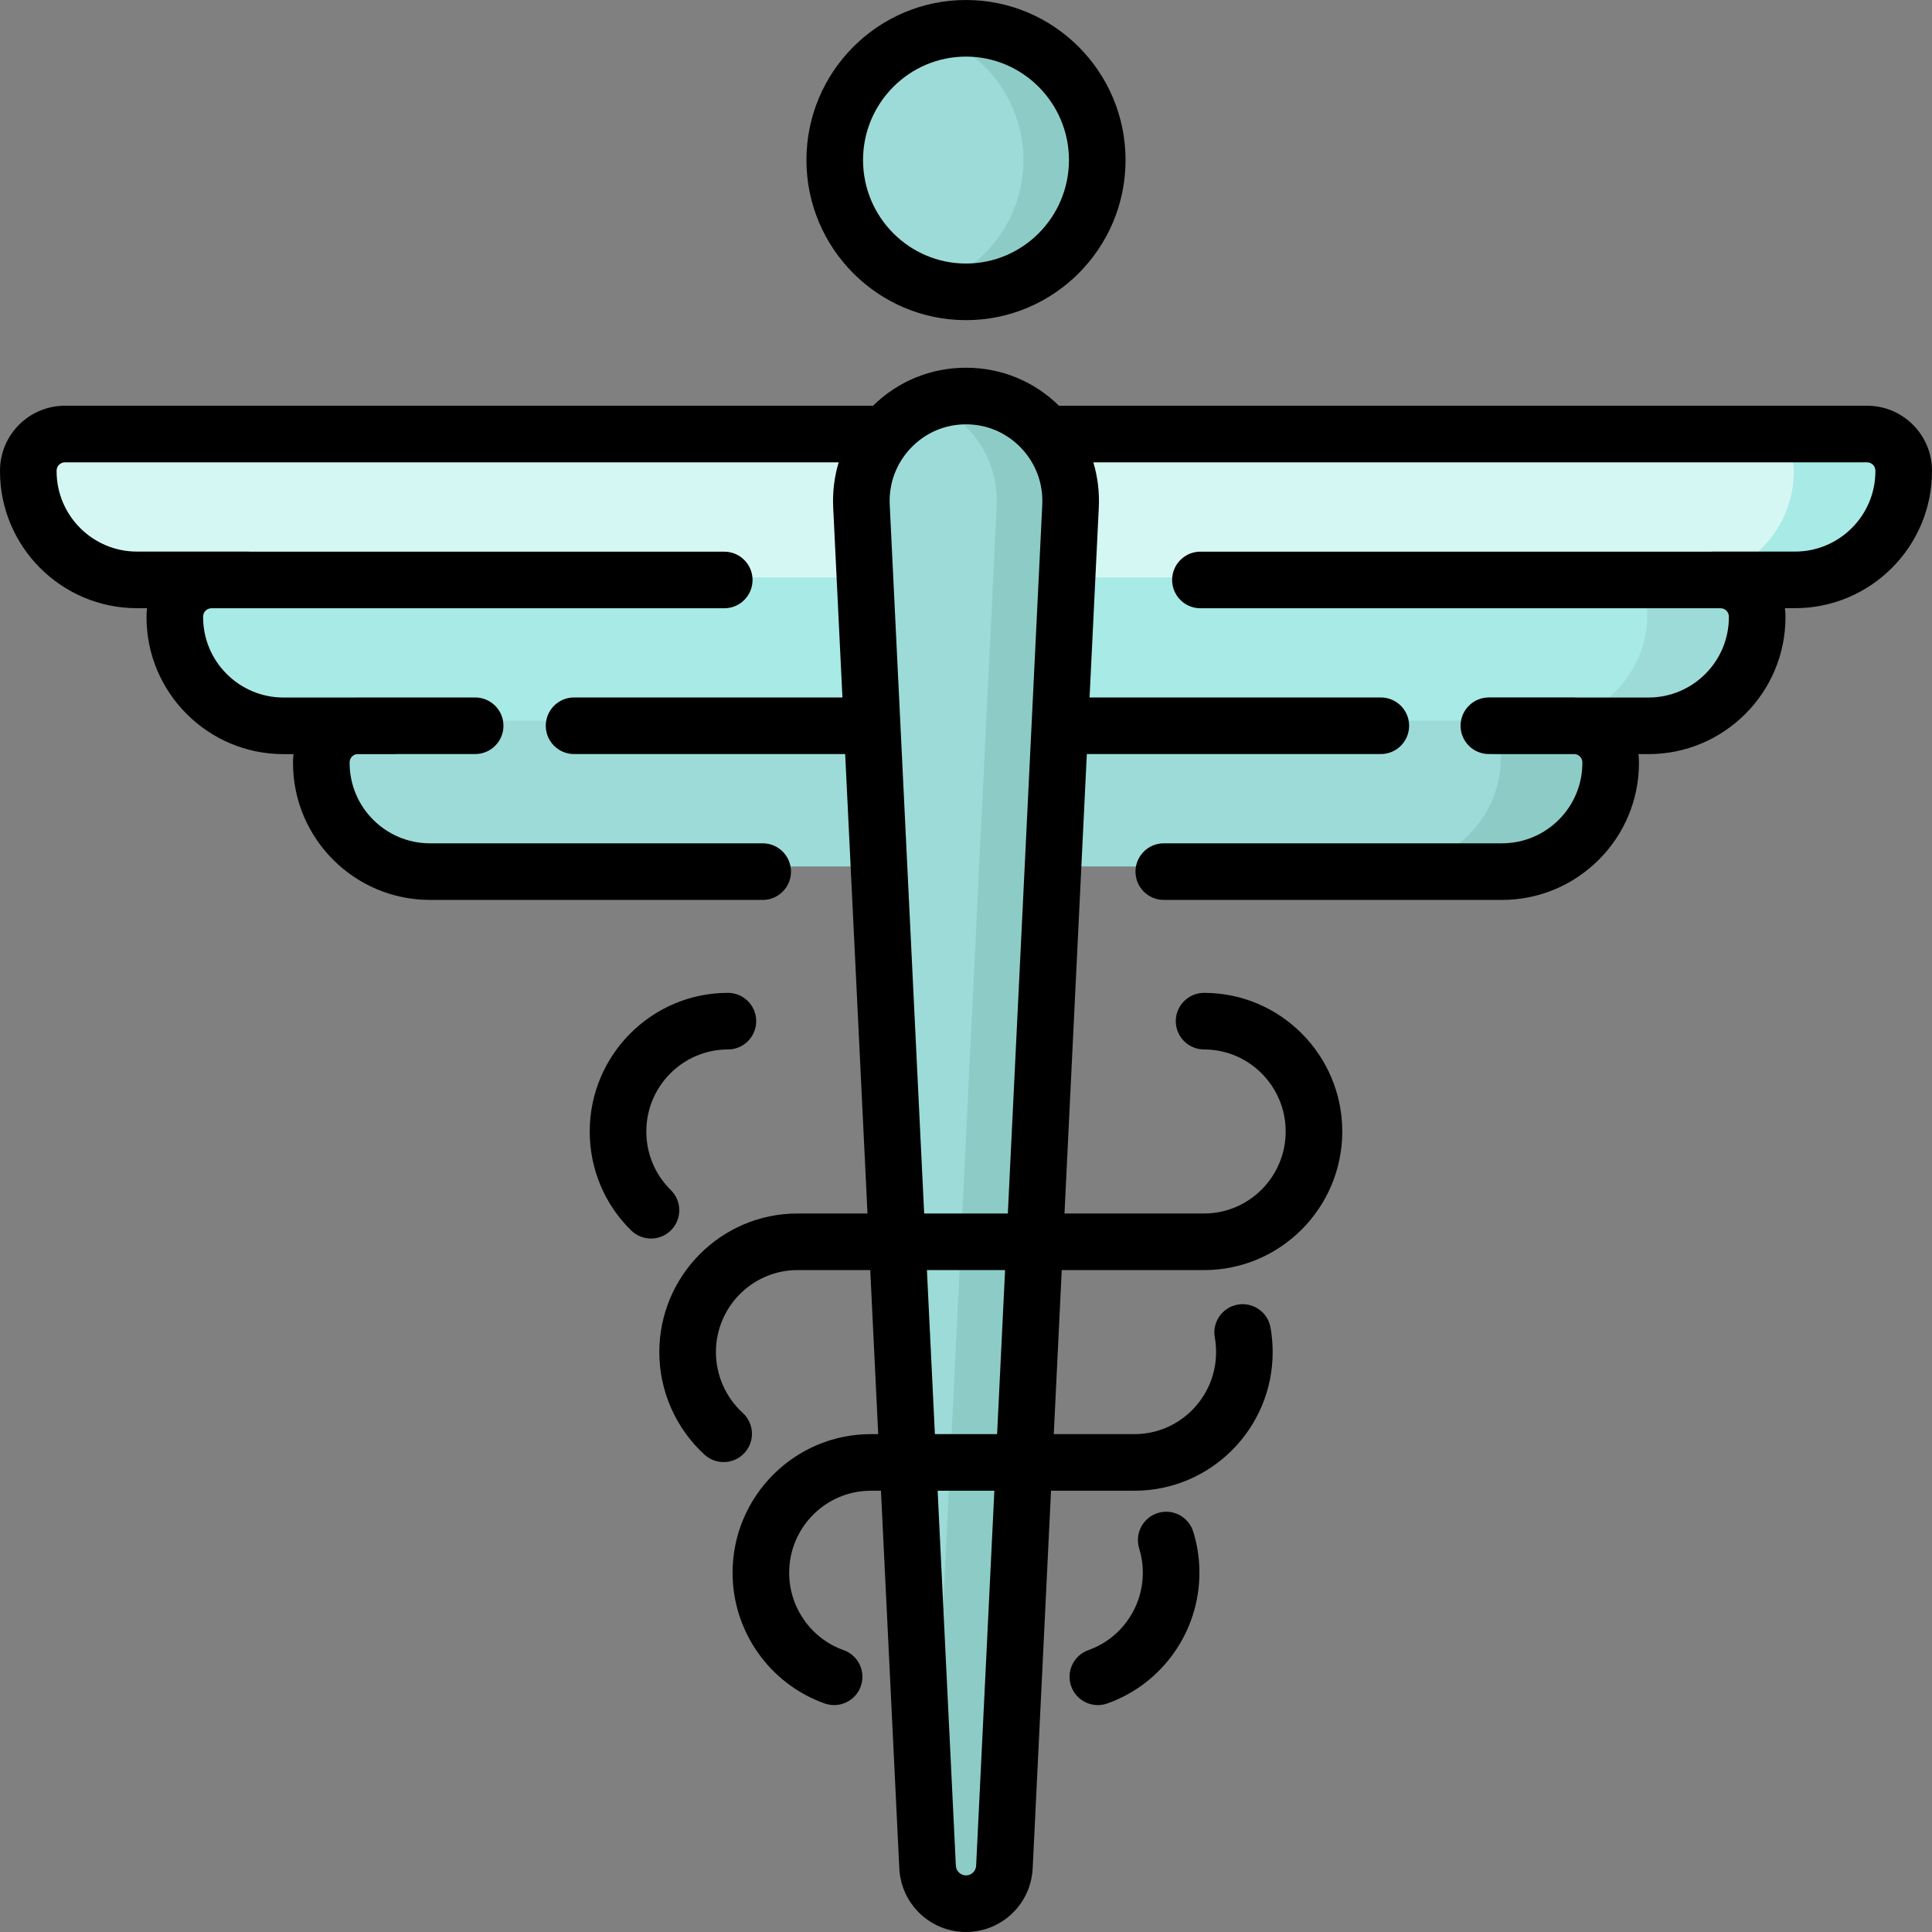 <?xml version="1.0" encoding="iso-8859-1"?>
<!-- Generator: Adobe Illustrator 19.0.0, SVG Export Plug-In . SVG Version: 6.00 Build 0)  -->
<svg version="1.1" id="Layer_1" xmlns="http://www.w3.org/2000/svg" xmlns:xlink="http://www.w3.org/1999/xlink" x="0px" y="0px"
	 viewBox="0 0 512.001 512.001" style="enable-background:new 0 0 512.001 512.001;" xml:space="preserve">
<rect x="0" y="0" width="512.001" height="512.001" fill="#808080" stroke="none"/>
<path style="fill:#D5F7F4;" d="M475.59,153.676H36.41c-15.967,0-28.91-12.944-28.91-28.91l0,0c0-5.382,4.363-9.745,9.745-9.745
	h477.51c5.382,0,9.745,4.363,9.745,9.745l0,0C504.5,140.733,491.556,153.676,475.59,153.676z"/>
<path style="fill:#A7EAE6;" d="M504.5,124.728v0.151c0,15.904-12.893,28.797-28.797,28.797h-16.279
	c3.651,1.395,6.248,4.92,6.248,9.061v0.151c0,15.904-12.893,28.797-28.797,28.797H75.126c-15.904,0-28.797-12.893-28.797-28.797
	v-0.151c0-5.361,4.346-9.707,9.707-9.707H452.65c12.99-2.787,22.73-14.329,22.73-28.152v-0.151c0-5.361-4.346-9.707-9.707-9.707
	h29.121C500.154,115.021,504.5,119.367,504.5,124.728z"/>
<g>
	<path style="fill:#9CDBD8;" d="M465.672,162.738v0.151c0,15.904-12.893,28.797-28.797,28.797h-16.067
		c3.54,1.448,6.037,4.922,6.037,8.984v0.151c0,15.904-12.893,28.797-28.797,28.797H113.954c-15.904,0-28.797-12.893-28.797-28.797
		v-0.151c0-5.361,4.346-9.707,9.707-9.707h319.293c12.821-2.912,22.395-14.372,22.395-28.074v-0.151
		c0-5.361-4.346-9.707-9.707-9.707h29.121C461.326,153.031,465.672,157.376,465.672,162.738z"/>
	<path style="fill:#9CDBD8;" d="M283.702,134.152L266.18,494.766c-0.265,5.451-4.744,9.734-10.18,9.734s-9.915-4.283-10.18-9.734
		l-17.522-360.615c-0.772-15.892,11.854-29.201,27.702-29.201S284.474,118.26,283.702,134.152z M256,77.34
		c19.21,0,34.783-15.634,34.783-34.92S275.21,7.5,256,7.5s-34.783,15.634-34.783,34.92S236.79,77.34,256,77.34z"/>
</g>
<path style="fill:#8DCCC6;" d="M426.844,200.67v0.151c0,15.904-12.893,28.797-28.797,28.797h-29.121
	c15.904,0,28.797-12.893,28.797-28.797v-0.151c0-5.361-4.346-9.707-9.707-9.707h29.121
	C422.498,190.963,426.844,195.309,426.844,200.67z M256,104.951c-3.451,0-6.748,0.632-9.788,1.783
	c10.923,4.136,18.518,14.986,17.914,27.418l-17.522,360.615c-0.039,0.804-0.18,1.579-0.392,2.322
	c1.225,4.295,5.154,7.412,9.788,7.412c5.436,0,9.915-4.283,10.18-9.734l17.522-360.615C284.474,118.26,271.848,104.951,256,104.951z
	 M256,7.5c-3.4,0-6.682,0.499-9.788,1.412c14.443,4.246,24.996,17.636,24.996,33.508s-10.552,29.263-24.996,33.508
	c3.106,0.913,6.388,1.412,9.788,1.412c19.21,0,34.783-15.634,34.783-34.92S275.21,7.5,256,7.5z"/>
<path d="M256,84.84c23.315,0,42.283-19.029,42.283-42.42S279.315,0,256,0s-42.284,19.029-42.284,42.42S232.685,84.84,256,84.84z
	 M256,15c15.044,0,27.283,12.3,27.283,27.42S271.044,69.84,256,69.84s-27.284-12.3-27.284-27.42S240.956,15,256,15z
	 M177.863,325.991c-1.468,1.491-3.407,2.239-5.346,2.239c-1.899,0-3.8-0.717-5.261-2.155c-7.077-6.966-10.974-16.278-10.974-26.222
	c0-20.256,16.428-36.735,36.621-36.735c4.142,0,7.5,3.358,7.5,7.5s-3.358,7.5-7.5,7.5c-11.922,0-21.621,9.75-21.621,21.735
	c0,5.893,2.307,11.409,6.496,15.532C180.731,318.291,180.769,323.039,177.863,325.991z M316.225,405.914
	c1.085,3.513,1.635,7.173,1.635,10.88c0,15.54-9.808,29.46-24.406,34.64c-0.829,0.294-1.676,0.434-2.508,0.434
	c-3.086,0-5.978-1.919-7.068-4.994c-1.385-3.903,0.656-8.191,4.561-9.576c8.626-3.061,14.422-11.3,14.422-20.503
	c0-2.205-0.325-4.377-0.967-6.455c-1.223-3.958,0.995-8.157,4.953-9.379C310.804,399.738,315.003,401.957,316.225,405.914z
	 M494.793,107.521H280.632c-6.617-6.503-15.317-10.07-24.632-10.07c-9.325,0-18.035,3.575-24.654,10.092
	c-0.193-0.015-0.388-0.022-0.584-0.022H17.207C7.719,107.521,0,115.24,0,124.728v0.151c0,20.015,16.283,36.297,36.297,36.297h2.674
	c-0.095,0.729-0.144,1.473-0.144,2.229v0.151c0,20.015,16.283,36.297,36.297,36.297h2.669c-0.092,0.717-0.139,1.447-0.139,2.188
	v0.151c0,20.015,16.283,36.297,36.297,36.297h88.172c4.142,0,7.5-3.358,7.5-7.5s-3.358-7.5-7.5-7.5h-88.172
	c-11.744,0-21.297-9.554-21.297-21.297v-0.151c0-1.119,0.836-2.045,1.917-2.188h9.997c0.181,0,0.36-0.006,0.538-0.019h20.817
	c4.142,0,7.5-3.358,7.5-7.5s-3.358-7.5-7.5-7.5h-31.06c-0.273,0-0.544,0.006-0.813,0.019H75.125
	c-11.743,0-21.297-9.554-21.297-21.297v-0.151c0-1.217,0.99-2.207,2.207-2.207h135.898c4.142,0,7.5-3.358,7.5-7.5
	s-3.358-7.5-7.5-7.5H66.314c-0.189-0.014-0.38-0.021-0.572-0.021H36.297C24.553,146.177,15,136.623,15,124.88v-0.151
	c0-1.217,0.99-2.207,2.207-2.207h205.051c-1.152,3.824-1.652,7.865-1.451,11.994l2.445,50.319h-71.116c-4.142,0-7.5,3.358-7.5,7.5
	s3.358,7.5,7.5,7.5h71.845l5.916,121.754h-18.549c-20.193,0-36.621,16.479-36.621,36.735c0,10.328,4.372,20.238,11.994,27.188
	c3.061,2.791,7.804,2.573,10.596-0.488c2.791-3.061,2.572-7.804-0.488-10.595c-4.513-4.116-7.102-9.986-7.102-16.105
	c0-11.985,9.699-21.735,21.621-21.735h19.277l2.112,43.471h-1.976c-20.193,0-36.621,16.479-36.621,36.735
	c0,15.54,9.808,29.46,24.406,34.64c3.902,1.384,8.191-0.656,9.576-4.561c1.385-3.903-0.657-8.191-4.561-9.576
	c-8.626-3.061-14.422-11.3-14.422-20.503c0-11.984,9.699-21.735,21.621-21.735h2.705l4.862,100.072
	C238.789,504.59,246.551,512,256,512s17.212-7.41,17.671-16.87l4.862-100.071h22.119c20.193,0,36.621-16.479,36.621-36.735
	c0-2.192-0.194-4.388-0.578-6.526c-0.73-4.078-4.625-6.789-8.706-6.058c-4.077,0.731-6.789,4.629-6.058,8.707
	c0.227,1.266,0.342,2.57,0.342,3.877c0,11.985-9.699,21.735-21.621,21.735h-21.39l2.111-43.471h37.722
	c20.193,0,36.621-16.479,36.621-36.735s-16.428-36.735-36.621-36.735c-4.143,0-7.5,3.358-7.5,7.5s3.357,7.5,7.5,7.5
	c11.922,0,21.621,9.75,21.621,21.735s-9.699,21.735-21.621,21.735h-36.992l5.916-121.754h77.912c4.143,0,7.5-3.358,7.5-7.5
	s-3.357-7.5-7.5-7.5h-77.184l2.445-50.319c0.201-4.13-0.299-8.17-1.451-11.995h205.051c1.217,0,2.207,0.99,2.207,2.207v0.151
	c0,11.744-9.554,21.297-21.298,21.297h-21.679c-0.192,0-0.384,0.007-0.572,0.021H318.125c-4.143,0-7.5,3.358-7.5,7.5
	s3.357,7.5,7.5,7.5h137.84c1.217,0,2.207,0.99,2.207,2.207v0.151c0,11.744-9.555,21.297-21.298,21.297H417.95
	c-0.27-0.013-0.541-0.019-0.813-0.019h-22.569c-4.143,0-7.5,3.358-7.5,7.5s3.357,7.5,7.5,7.5h0.676
	c0.178,0.013,0.357,0.019,0.538,0.019h21.646c1.08,0.143,1.917,1.069,1.917,2.188v0.151c0,11.743-9.554,21.297-21.298,21.297
	h-89.628c-4.143,0-7.5,3.358-7.5,7.5s3.357,7.5,7.5,7.5h89.628c20.015,0,36.298-16.283,36.298-36.297v-0.151
	c0-0.741-0.047-1.471-0.139-2.188h2.669c20.015,0,36.298-16.283,36.298-36.297v-0.151c0-0.755-0.049-1.499-0.144-2.229h2.674
	c20.015,0,36.298-16.283,36.298-36.297v-0.151C512,115.24,504.281,107.521,494.793,107.521z M258.688,494.404
	c-0.07,1.457-1.252,2.597-2.688,2.597c-1.437,0-2.618-1.141-2.689-2.598l-4.827-99.343h15.032L258.688,494.404z M264.244,380.059
	h-16.489l-2.112-43.471h20.713L264.244,380.059z M267.086,321.589h-22.172l-9.125-187.801c-0.274-5.637,1.713-10.987,5.597-15.063
	c3.853-4.045,9.043-6.272,14.614-6.272c5.571,0,10.762,2.228,14.614,6.272c3.883,4.077,5.871,9.426,5.597,15.063L267.086,321.589z"
	/>
<g>
</g>
<g>
</g>
<g>
</g>
<g>
</g>
<g>
</g>
<g>
</g>
<g>
</g>
<g>
</g>
<g>
</g>
<g>
</g>
<g>
</g>
<g>
</g>
<g>
</g>
<g>
</g>
<g>
</g>
</svg>
